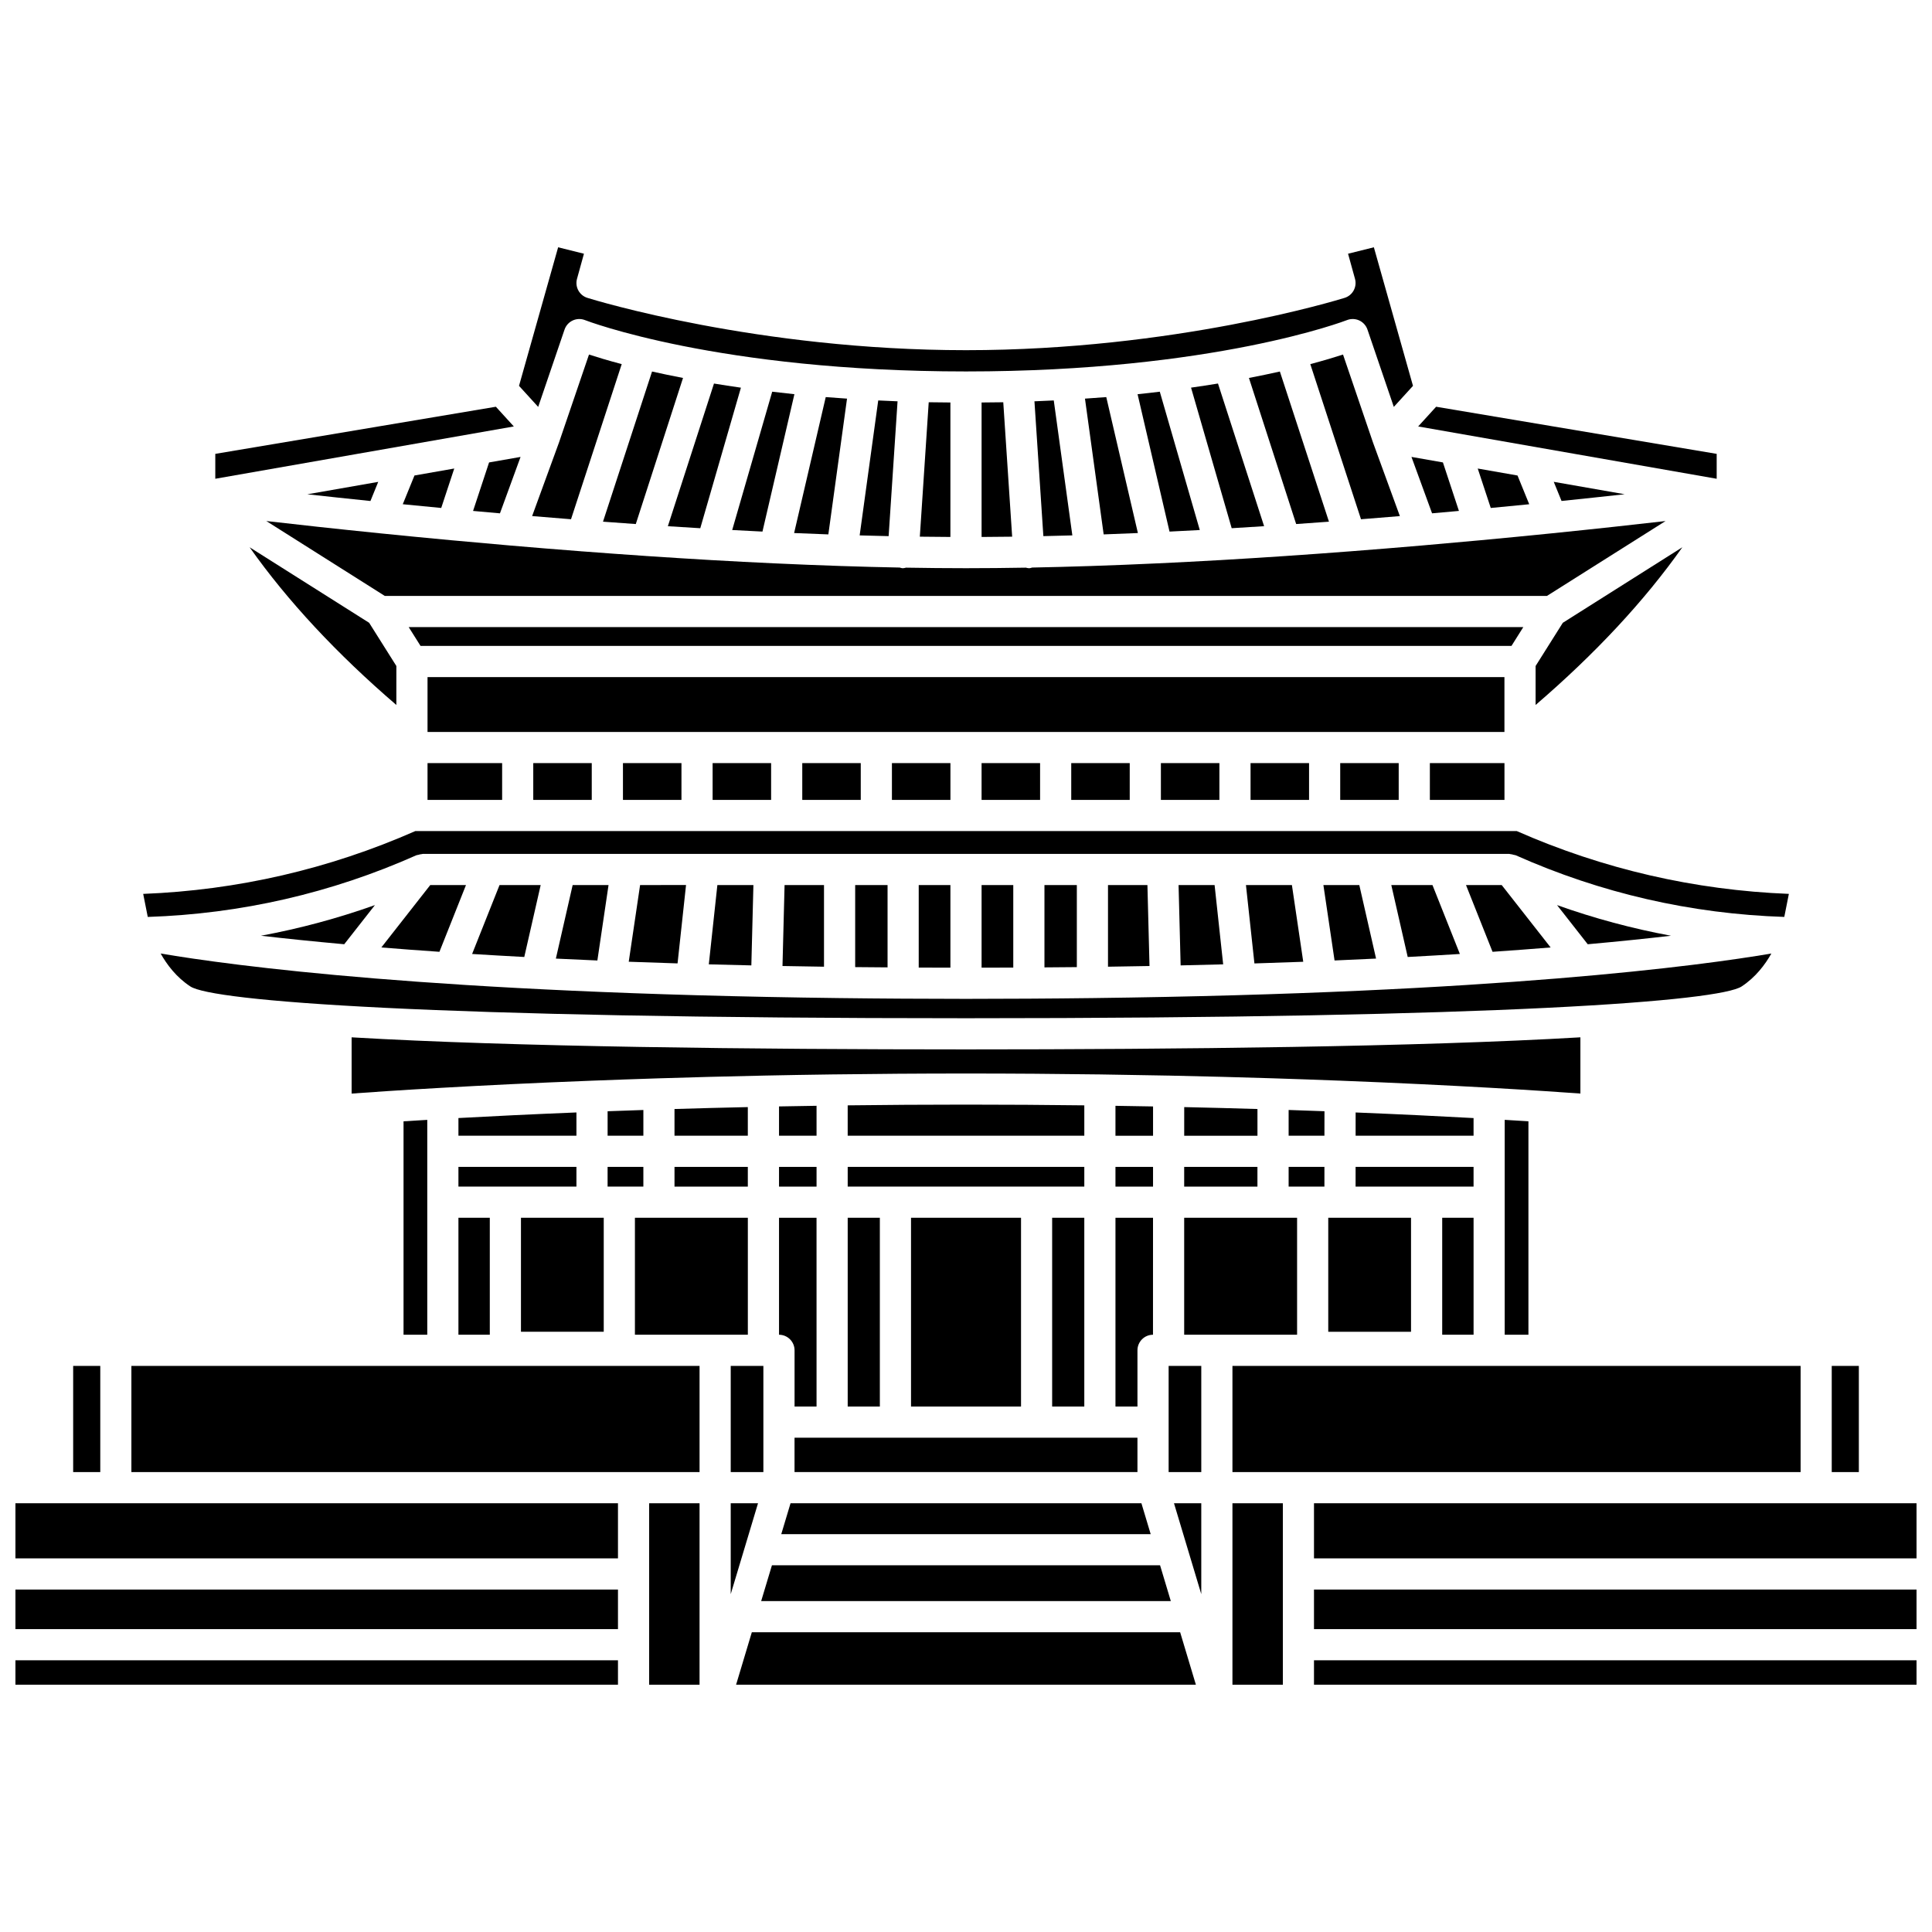 <?xml version="1.0" encoding="UTF-8"?>
<!-- Uploaded to: ICON Repo, www.iconrepo.com, Generator: ICON Repo Mixer Tools -->
<svg width="800px" height="800px" version="1.1" viewBox="144 144 512 512" xmlns="http://www.w3.org/2000/svg">
 <defs>
  <clipPath id="f">
   <path d="m148.09 583h159.91v8h-159.91z"/>
  </clipPath>
  <clipPath id="e">
   <path d="m492 583h159.9v8h-159.9z"/>
  </clipPath>
  <clipPath id="d">
   <path d="m492 565h159.9v11h-159.9z"/>
  </clipPath>
  <clipPath id="c">
   <path d="m492 542h159.9v15h-159.9z"/>
  </clipPath>
  <clipPath id="b">
   <path d="m148.09 542h159.91v15h-159.91z"/>
  </clipPath>
  <clipPath id="a">
   <path d="m148.09 565h159.91v11h-159.91z"/>
  </clipPath>
 </defs>
 <path d="m404.13 378.55v21.891c2.824-0.004 5.641-0.008 8.398-0.02v-21.871z"/>
 <path d="m420.79 378.55v21.816c2.879-0.02 5.773-0.043 8.582-0.07v-21.742h-8.582z"/>
 <path d="m387.47 378.55v21.871c2.762 0.012 5.574 0.016 8.398 0.02v-21.891z"/>
 <path d="m437.63 378.55v21.637c3.734-0.055 7.394-0.113 11-0.184l-0.551-21.453z"/>
 <path d="m465.88 378.55h-9.547l0.547 21.289c3.828-0.086 7.598-0.176 11.273-0.277z"/>
 <path d="m370.63 378.55v21.742c2.809 0.027 5.703 0.051 8.582 0.07v-21.816h-8.582z"/>
 <path d="m486.37 378.55h-12.18l2.246 20.77c4.418-0.141 8.75-0.285 12.938-0.441z"/>
 <path d="m276.38 378.55-7.266 18.262c4.41 0.277 9.047 0.539 13.824 0.797l4.348-19.059z"/>
 <path d="m457.82 453.24h19.414v5.227h-19.414z"/>
 <path d="m351.92 378.55-0.551 21.453c3.606 0.066 7.266 0.129 11 0.184v-21.637z"/>
 <path d="m295.76 378.55-4.449 19.488c3.566 0.172 7.238 0.34 11 0.5l2.957-19.984h-9.508z"/>
 <path d="m334.11 378.55-2.269 21.012c3.676 0.098 7.445 0.191 11.273 0.277l0.547-21.289z"/>
 <path d="m313.63 378.55-3.008 20.32c4.191 0.156 8.52 0.305 12.938 0.441l2.246-20.77-12.176 0.004z"/>
 <path d="m258.02 378.55-12.961 16.535c4.828 0.391 9.965 0.781 15.395 1.152l7.035-17.688z"/>
 <path d="m495 438.49c-3.078-0.117-6.258-0.223-9.5-0.336v6.82h9.488z"/>
 <path d="m485.5 458.46h9.484l0.004-5.223h-9.488z"/>
 <path d="m534.51 440.3c-8.832-0.484-19.328-1-31.254-1.484l-0.004 6.164h31.258z"/>
 <path d="m477.24 437.9c-6.215-0.188-12.688-0.359-19.41-0.508l-0.004 7.59h19.414z"/>
 <path d="m213.16 391.98c6.332 0.73 13.691 1.496 22.062 2.254l8.137-10.375c-9.863 3.512-19.941 6.219-30.199 8.121z"/>
 <path d="m499.11 466.72h-3.109v30.215h21.934v-30.215z"/>
 <path d="m504.23 378.55h-9.516l2.957 19.984c3.762-0.16 7.434-0.328 11-0.5z"/>
 <path d="m541.97 378.55h-9.465l7.035 17.688c5.43-0.375 10.566-0.762 15.395-1.152z"/>
 <path d="m457.82 466.72h29.922v30.992h-29.922z"/>
 <path d="m556.63 383.86 8.137 10.375c8.375-0.754 15.738-1.52 22.062-2.254-10.258-1.898-20.336-4.606-30.199-8.121z"/>
 <path d="m526.2 466.72h8.312v30.992h-8.312z"/>
 <path d="m534.51 453.24h-31.262l-0.004 5.223h31.266z"/>
 <path d="m549.05 497.72v-56.566c-1.953-0.125-4.039-0.25-6.289-0.383v56.945z"/>
 <path d="m523.62 378.55h-10.91l4.348 19.059c4.777-0.258 9.414-0.52 13.824-0.797z"/>
 <path d="m368.65 458.46h62.703v-5.223h-62.703z"/>
 <path d="m451.43 558.82h-102.86l-2.852 9.484h108.56z"/>
 <path d="m431.35 436.93c-10.059-0.125-20.512-0.195-31.352-0.195s-21.293 0.07-31.352 0.195v8.043h62.707v-8.043z"/>
 <path d="m422.83 466.72h8.52v50.031h-8.52z"/>
 <path d="m354.56 534.11h90.875v-9.102h-90.875z"/>
 <path d="m194.45 405.42c5.91 3.883 63.285 8.422 205.55 8.422s199.64-4.535 205.55-8.422c3.723-2.445 6.219-5.789 7.883-8.73-18.695 3.188-72.801 10.512-179.91 11.812-0.008 0-0.016 0.004-0.023 0.004s-0.016-0.004-0.02-0.004c-5.469 0.066-11.047 0.121-16.797 0.152-0.008 0-0.012 0.004-0.02 0.004-0.008 0-0.012-0.004-0.02-0.004-5.43 0.031-10.957 0.055-16.641 0.055-5.688 0-11.207-0.02-16.641-0.055-0.008 0-0.012 0.004-0.02 0.004s-0.012-0.004-0.02-0.004c-5.75-0.031-11.328-0.086-16.797-0.152-0.008 0-0.016 0.004-0.02 0.004-0.008 0-0.016-0.004-0.023-0.004-107.11-1.301-161.21-8.625-179.91-11.812 1.656 2.941 4.148 6.285 7.875 8.73z"/>
 <path d="m385.43 466.72h29.152v50.031h-29.152z"/>
 <path d="m368.65 466.72h8.52v50.031h-8.52z"/>
 <path d="m314.5 438.16c-3.234 0.105-6.41 0.219-9.477 0.332v6.488h9.477z"/>
 <path d="m342.18 437.39c-6.731 0.148-13.207 0.32-19.43 0.508v7.082h19.43z"/>
 <path d="m629.43 505.98h7.184v28.137h-7.184z"/>
 <path d="m305.02 458.46h9.477v-5.223h-9.477z"/>
 <path d="m312.26 466.72h29.926v30.992h-29.926z"/>
 <path d="m322.75 453.24h19.43v5.227h-19.43z"/>
 <path d="m337.65 505.98h8.652v28.137h-8.652z"/>
 <path d="m265.49 466.72h8.312v30.992h-8.312z"/>
 <path d="m296.76 438.81c-11.93 0.484-22.434 1-31.27 1.484v4.684l31.27-0.004z"/>
 <path d="m296.76 458.46v-5.223h-31.27v5.223z"/>
 <path d="m257.23 497.72v-56.945c-2.25 0.133-4.34 0.262-6.289 0.383v56.562z"/>
 <path d="m282.06 466.72h21.938v30.207h-21.938z"/>
 <path d="m453.7 429.03c0.02 0 0.043 0.012 0.062 0.012 9.688 0.203 18.895 0.445 27.562 0.719 0.012 0 0.023-0.008 0.043-0.008 0.02 0 0.031 0.012 0.055 0.012 6.16 0.195 12.051 0.406 17.648 0.621 0.02 0 0.039-0.012 0.055-0.012 0.027 0 0.055 0.016 0.082 0.016 15.527 0.602 28.82 1.27 39.414 1.867 0.004 0 0.008-0.004 0.012-0.004 0.008 0 0.012 0.004 0.02 0.004 11.258 0.641 19.492 1.207 24.168 1.547v-14.906c-42.691 2.523-106.66 3.203-162.82 3.203-56.168 0-120.13-0.676-162.82-3.199v14.906c4.676-0.344 12.91-0.91 24.168-1.547 0.008 0 0.012-0.004 0.02-0.004 0.004 0 0.008 0.004 0.012 0.004 10.602-0.602 23.902-1.27 39.441-1.867 0.023 0 0.051-0.016 0.074-0.016 0.016 0 0.031 0.008 0.051 0.012 5.59-0.215 11.477-0.426 17.633-0.621 0.02 0 0.031-0.012 0.055-0.012 0.012 0 0.023 0.008 0.043 0.008 8.676-0.273 17.891-0.52 27.586-0.719 0.02 0 0.043-0.012 0.062-0.012 0.016 0 0.031 0.008 0.051 0.008 5.867-0.121 11.914-0.227 18.125-0.309 0.008 0 0.016-0.004 0.027-0.004 0.008 0 0.016 0.004 0.023 0.004 11.309-0.152 23.141-0.242 35.457-0.242 12.312 0 24.148 0.09 35.457 0.242 0.008 0 0.016-0.004 0.023-0.004s0.016 0.004 0.027 0.004c6.215 0.086 12.27 0.191 18.141 0.309 0.02-0.004 0.031-0.012 0.051-0.012z"/>
 <path d="m350.45 453.24h9.945v5.227h-9.945z"/>
 <path d="m439.61 516.75h5.828v-14.906c0-2.277 1.84-4.121 4.117-4.125l0.008-30.992h-9.953z"/>
 <path d="m449.57 437.22c-3.266-0.062-6.59-0.121-9.961-0.168v7.934h9.961z"/>
 <path d="m353.5 542.38-2.457 8.188h97.902l-2.457-8.188z"/>
 <path d="m350.45 444.98h9.945v-7.934c-3.367 0.051-6.684 0.105-9.945 0.168z"/>
 <path d="m439.61 453.24h9.957v5.227h-9.957z"/>
 <path d="m350.45 497.72c2.277 0.008 4.117 1.852 4.117 4.125v14.906h5.828l-0.004-50.031h-9.941z"/>
 <path d="m257.3 323.44h285.39v14.539h-285.39z"/>
 <path d="m549.26 277.63-3.102-7.617-10.543-1.848 3.453 10.453c3.488-0.328 6.906-0.66 10.191-0.988z"/>
 <path d="m555.76 271.69 2.066 5.07c6.078-0.625 11.684-1.227 16.727-1.781z"/>
 <path d="m293.61 231.34c0.363-1.07 1.152-1.941 2.176-2.414 1.023-0.473 2.199-0.508 3.254-0.09 0.344 0.133 35.215 13.602 100.96 13.602 65.738 0 100.61-13.473 100.96-13.605 1.051-0.418 2.227-0.379 3.254 0.09 1.023 0.477 1.812 1.348 2.176 2.414l6.984 20.496 5.082-5.578-10.367-36.719-6.84 1.703 1.84 6.656c0.594 2.152-0.625 4.383-2.754 5.043-1.812 0.562-45.172 13.863-100.33 13.863-55.164 0-98.52-13.297-100.34-13.863-2.125-0.66-3.348-2.894-2.754-5.043l1.84-6.656-6.84-1.703-10.367 36.719 5.082 5.578z"/>
 <path d="m589.84 289.03-31.676 20.016-7.215 11.453v10.328c15.809-13.582 28.844-27.57 38.891-41.797z"/>
 <path d="m275.41 251.79-74.355 12.488v6.598l79.113-13.863z"/>
 <path d="m254.34 370.65c0.16-0.07 0.344-0.059 0.512-0.105 0.309-0.094 0.609-0.184 0.934-0.199 0.078-0.004 0.152-0.051 0.23-0.051h270.5 0.004 17.469c0.078 0 0.152 0.047 0.234 0.051 0.328 0.02 0.629 0.105 0.941 0.199 0.164 0.051 0.348 0.039 0.504 0.105 22.547 10.047 46.477 15.539 71.188 16.344l1.211-6.106c-25.004-0.984-49.238-6.574-72.105-16.645l-291.91 0.004c-22.875 10.07-47.102 15.664-72.105 16.645l1.211 6.106c24.703-0.812 48.637-6.305 71.188-16.348z"/>
 <path d="m431.53 249.64 4.953 35.98c3.019-0.105 6.043-0.227 9.07-0.359l-8.379-36.027c-1.828 0.148-3.738 0.277-5.644 0.406z"/>
 <path d="m423.26 250.12c-1.688 0.082-3.379 0.164-5.121 0.23l2.363 35.73c2.551-0.059 5.113-0.121 7.68-0.195z"/>
 <path d="m459.64 246.73 10.77 37.25c2.879-0.172 5.738-0.352 8.59-0.535l-12.223-37.805c-2.273 0.371-4.652 0.734-7.137 1.09z"/>
 <path d="m474.98 244.16 12.516 38.715c2.918-0.203 5.82-0.414 8.691-0.625l-13.008-39.793c-2.488 0.562-5.262 1.133-8.199 1.703z"/>
 <path d="m530.63 279.4-4.242-12.852-8.336-1.461 5.461 14.949c2.402-0.211 4.777-0.422 7.117-0.637z"/>
 <path d="m445.47 248.47 8.465 36.406c2.676-0.133 5.352-0.27 8.02-0.414l-10.598-36.66c-1.926 0.234-3.859 0.461-5.887 0.668z"/>
 <path d="m163.39 505.98h7.184v28.137h-7.184z"/>
 <path d="m514.98 280.77-7.144-19.562c-0.004-0.012 0-0.02-0.004-0.031-0.008-0.016-0.02-0.031-0.023-0.051l-7.894-23.168c-2.098 0.68-4.992 1.562-8.672 2.539l13.438 41.109c3.481-0.273 6.914-0.555 10.301-0.836z"/>
 <path d="m470.61 542.38h13.359v48.09h-13.359z"/>
 <g clip-path="url(#f)">
  <path d="m148.09 583.99h159.68v6.469h-159.68z"/>
 </g>
 <g clip-path="url(#e)">
  <path d="m492.22 583.99h159.68v6.469h-159.68z"/>
 </g>
 <path d="m453.7 505.98h8.652v28.137h-8.652z"/>
 <g clip-path="url(#d)">
  <path d="m492.22 565.24h159.68v10.492h-159.68z"/>
 </g>
 <g clip-path="url(#c)">
  <path d="m640.74 542.38h-148.52v14.605h159.68v-14.605z"/>
 </g>
 <path d="m462.35 566.46v-24.082h-7.231z"/>
 <path d="m343.24 576.57-4.168 13.895h121.85l-4.168-13.895z"/>
 <g clip-path="url(#b)">
  <path d="m148.09 542.38v14.605h159.68v-14.605z"/>
 </g>
 <g clip-path="url(#a)">
  <path d="m148.09 565.24h159.68v10.492h-159.68z"/>
 </g>
 <path d="m316.03 542.38h13.359v48.09h-13.359z"/>
 <path d="m178.82 505.98h150.57v28.137h-150.57z"/>
 <path d="m470.61 505.98h150.57v28.137h-150.57z"/>
 <path d="m337.65 542.38v24.082l7.234-24.082z"/>
 <path d="m356.61 346.23h15.5v9.754h-15.5z"/>
 <path d="m332.85 346.23h15.504v9.754h-15.504z"/>
 <path d="m380.37 346.23h15.504v9.754h-15.504z"/>
 <path d="m404.13 346.23h15.504v9.754h-15.504z"/>
 <path d="m285.32 346.23h15.5v9.754h-15.5z"/>
 <path d="m309.09 346.23h15.504v9.754h-15.504z"/>
 <path d="m522.93 346.23h19.77v9.754h-19.77z"/>
 <path d="m499.17 346.23h15.5v9.754h-15.5z"/>
 <path d="m257.3 346.23h19.77v9.754h-19.77z"/>
 <path d="m598.94 264.28-74.352-12.488-4.758 5.223 79.109 13.863z"/>
 <path d="m427.89 346.23h15.5v9.754h-15.5z"/>
 <path d="m451.65 346.23h15.504v9.754h-15.504z"/>
 <path d="m475.41 346.23h15.504v9.754h-15.504z"/>
 <path d="m547.69 310.19h-295.38l3.141 4.988h289.1z"/>
 <path d="m368.47 249.64c-1.898-0.129-3.816-0.258-5.641-0.406l-8.379 36.027c3.027 0.129 6.051 0.246 9.07 0.359z"/>
 <path d="m303.8 282.25c2.875 0.215 5.773 0.422 8.691 0.629l12.516-38.715c-2.941-0.57-5.711-1.141-8.207-1.707z"/>
 <path d="m320.99 283.45c2.848 0.188 5.715 0.363 8.59 0.535l10.77-37.246c-2.481-0.355-4.859-0.719-7.137-1.094z"/>
 <path d="m292.19 261.12c-0.008 0.016-0.02 0.031-0.023 0.051-0.004 0.012 0 0.02-0.004 0.031l-7.144 19.562c3.387 0.285 6.816 0.562 10.305 0.84l13.438-41.109c-3.684-0.973-6.578-1.855-8.672-2.539z"/>
 <path d="m390.12 250.6-2.356 35.625c2.719 0.039 5.418 0.062 8.102 0.074v-35.637c-1.922-0.016-3.875-0.023-5.746-0.062z"/>
 <path d="m376.74 250.12-4.922 35.766c2.57 0.074 5.129 0.137 7.68 0.195l2.363-35.73c-1.746-0.066-3.434-0.148-5.121-0.23z"/>
 <path d="m253.84 270.01-3.102 7.617c3.289 0.328 6.699 0.656 10.191 0.988l3.453-10.453z"/>
 <path d="m225.45 274.99c5.039 0.559 10.645 1.156 16.719 1.781l2.066-5.07z"/>
 <path d="m210.15 289.03c10.047 14.227 23.082 28.215 38.887 41.797l0.004-10.328-7.215-11.453z"/>
 <path d="m338.04 284.46c2.668 0.145 5.34 0.281 8.02 0.414l8.465-36.406c-2.027-0.211-3.965-0.434-5.883-0.664z"/>
 <path d="m585.39 282.08c-7.996 0.918-18.262 2.051-30.207 3.262h-0.004-0.004c-5.926 0.598-12.258 1.219-18.91 1.836-0.023 0-0.055 0.012-0.078 0.012-0.008 0-0.012-0.004-0.02-0.004-4.953 0.457-10.078 0.922-15.352 1.375-0.031 0-0.066 0.016-0.094 0.016-0.012 0-0.023-0.004-0.039-0.004-6.078 0.523-12.348 1.031-18.762 1.527-0.055 0-0.105 0.023-0.16 0.023-0.02 0-0.039-0.008-0.059-0.008-5.57 0.43-11.242 0.84-16.988 1.227-0.051 0-0.098 0.023-0.148 0.023-0.02 0-0.043-0.008-0.062-0.008-5.606 0.379-11.27 0.734-16.977 1.066-0.055 0.004-0.113 0.023-0.164 0.023-0.023 0-0.047-0.012-0.066-0.012-5.477 0.312-10.977 0.602-16.488 0.859-0.039 0-0.078 0.012-0.117 0.012-0.012 0-0.023-0.008-0.039-0.008-5.852 0.273-11.707 0.508-17.539 0.699-0.074 0.004-0.152 0.016-0.227 0.016-0.012 0-0.023-0.008-0.043-0.008-5.137 0.168-10.25 0.305-15.324 0.402-0.207 0.047-0.391 0.152-0.609 0.164-0.09 0.004-0.188 0.008-0.277 0.008-0.27 0-0.504-0.098-0.762-0.145-5.352 0.09-10.664 0.145-15.887 0.145s-10.531-0.055-15.887-0.145c-0.258 0.051-0.492 0.145-0.762 0.145-0.09 0-0.184 0-0.277-0.008-0.219-0.016-0.402-0.121-0.609-0.164-5.07-0.094-10.188-0.234-15.324-0.402-0.012 0-0.023 0.008-0.043 0.008-0.074 0-0.152-0.012-0.227-0.016-5.832-0.195-11.688-0.426-17.539-0.699-0.012 0-0.023 0.008-0.039 0.008-0.039 0-0.078-0.012-0.117-0.012-5.512-0.258-11.02-0.547-16.488-0.859-0.02 0-0.043 0.012-0.066 0.012-0.055 0-0.113-0.02-0.164-0.023-5.707-0.332-11.371-0.684-16.977-1.066-0.02 0-0.043 0.008-0.062 0.008-0.051 0-0.098-0.02-0.148-0.023-5.75-0.387-11.418-0.801-16.988-1.227-0.02 0-0.039 0.008-0.059 0.008-0.055 0-0.105-0.023-0.16-0.023-6.41-0.492-12.684-1.004-18.762-1.527-0.012 0-0.023 0.004-0.039 0.004-0.031 0-0.066-0.016-0.094-0.016-5.273-0.453-10.398-0.914-15.352-1.375-0.008 0-0.012 0.004-0.02 0.004-0.023 0-0.055-0.012-0.078-0.012-6.652-0.621-12.984-1.234-18.91-1.836h-0.004-0.004c-11.945-1.211-22.219-2.34-30.207-3.262l31.41 19.852h307.96z"/>
 <path d="m404.13 250.66v35.641c2.684-0.012 5.387-0.039 8.102-0.074l-2.356-35.625c-1.871 0.035-3.824 0.043-5.746 0.059z"/>
 <path d="m273.61 266.55-4.242 12.852c2.34 0.211 4.711 0.426 7.125 0.637l5.461-14.949z"/>
</svg>